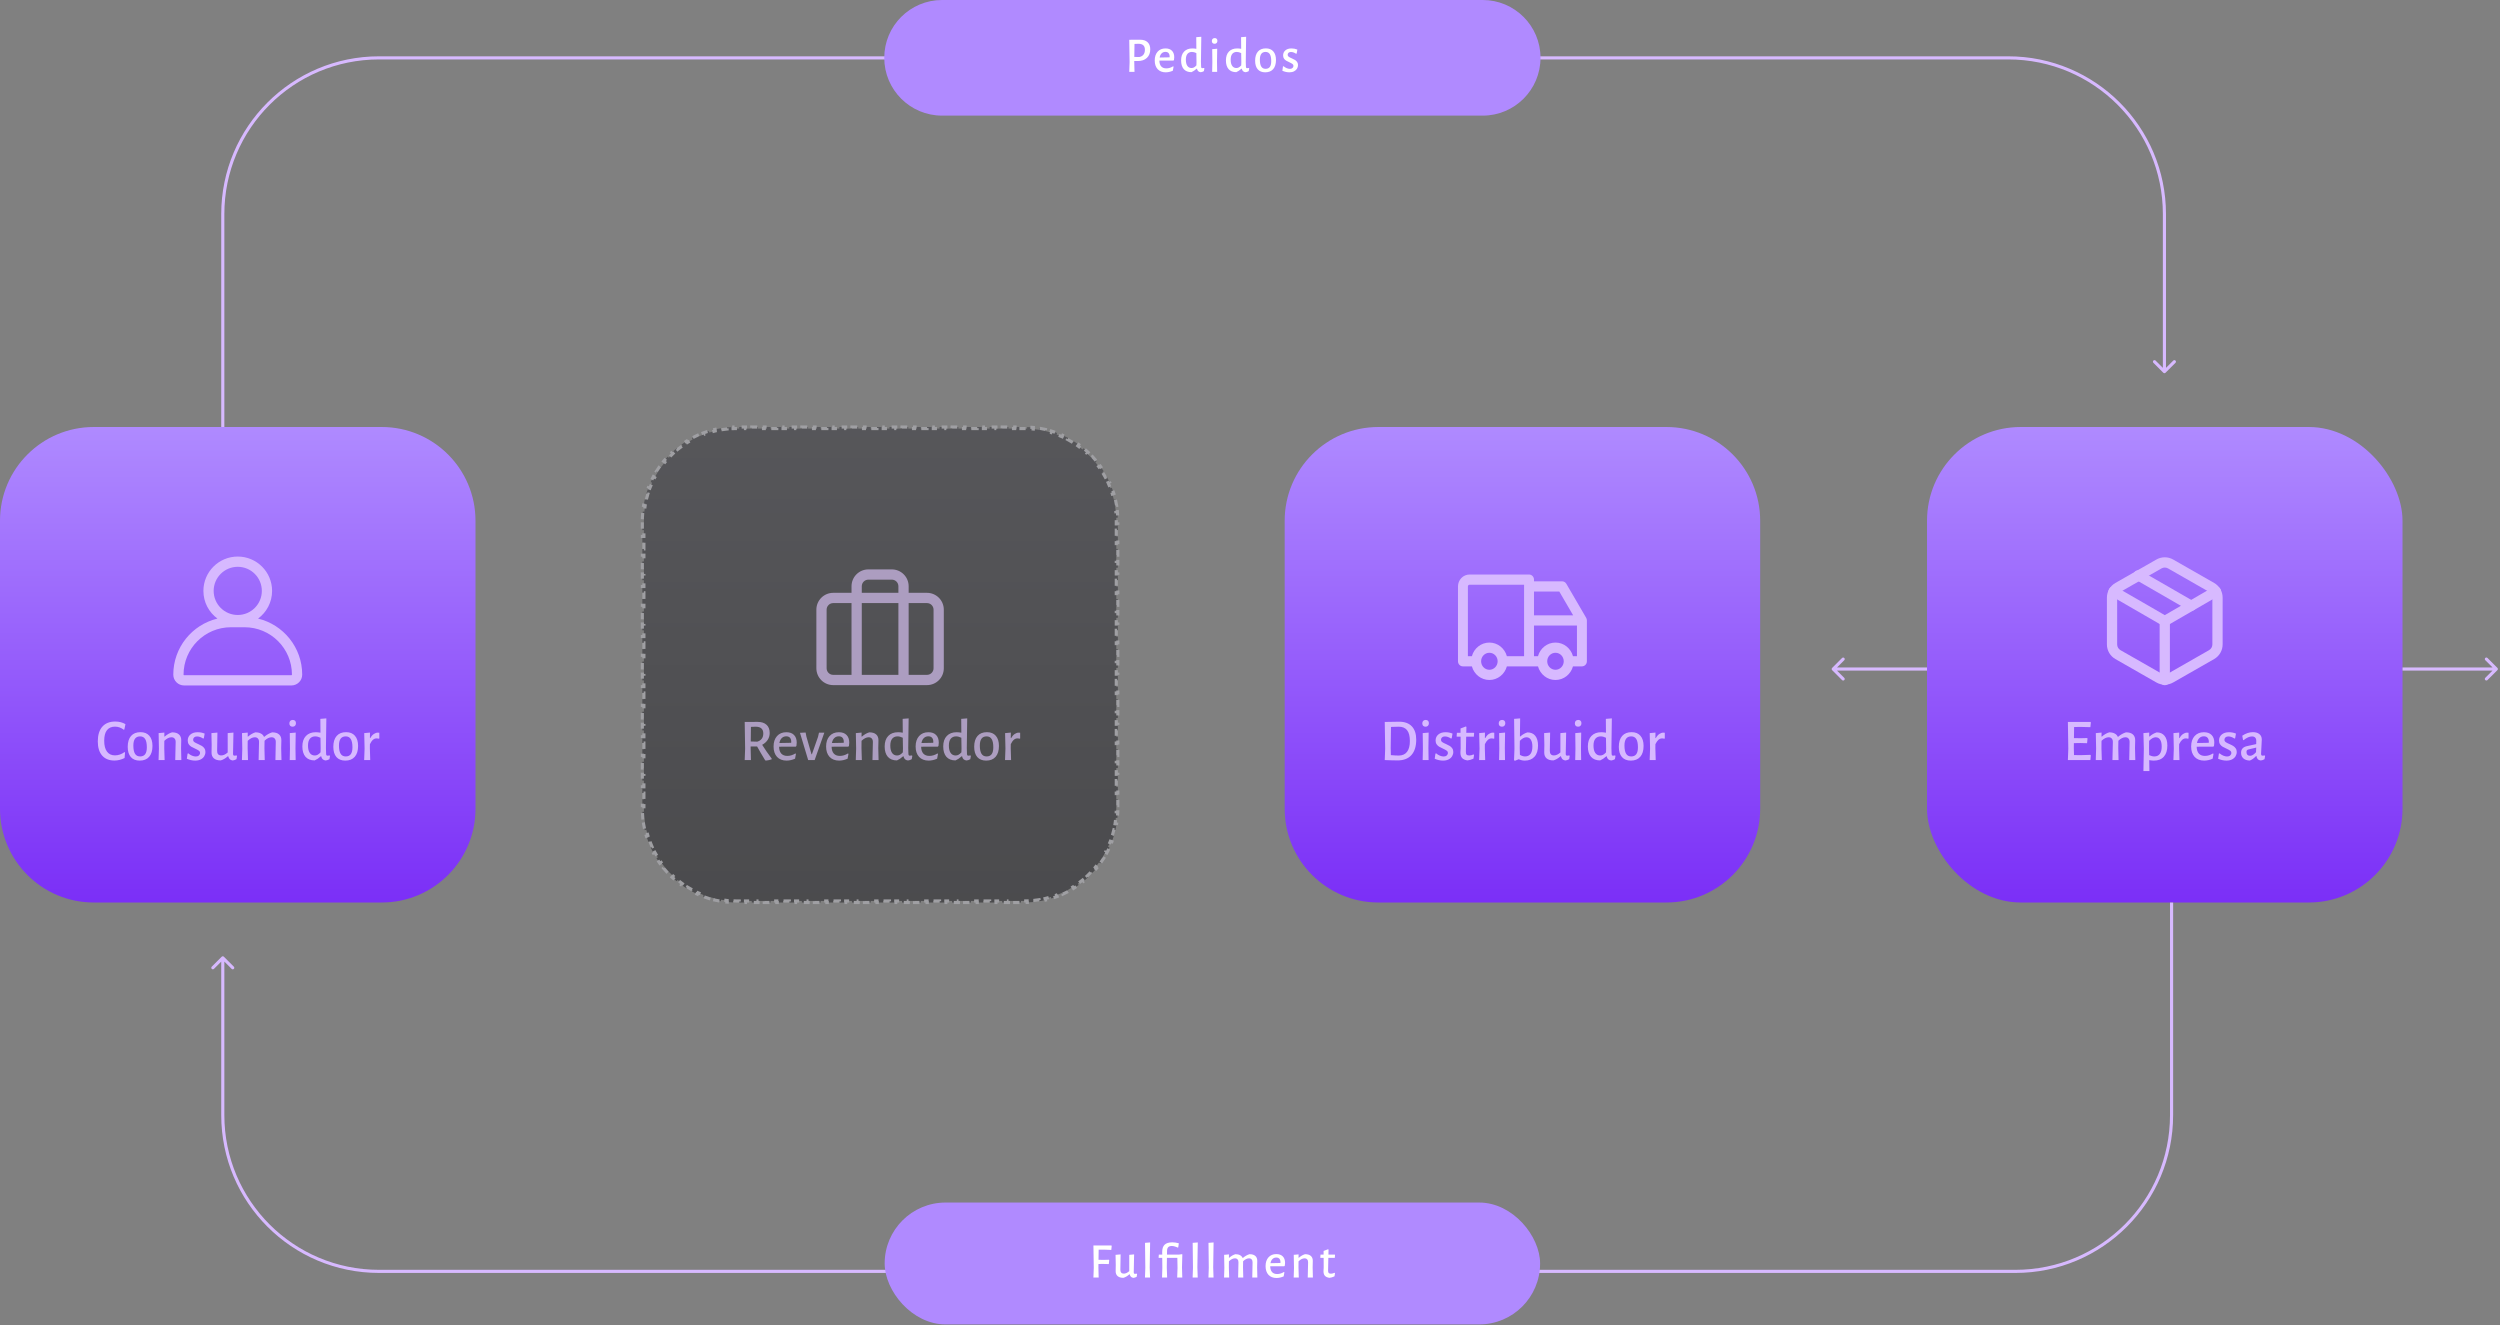 <svg width="800" height="424" viewBox="0 0 800 424" fill="none" xmlns="http://www.w3.org/2000/svg">
<rect x="0" y="0" width="800" height="424" fill="#808080" stroke="none"/>
<g opacity="0.5">
<path d="M326.705 136.642V137.142H327.707C328.031 137.142 328.354 137.147 328.675 137.157L328.69 136.659C329.348 136.681 330.001 136.722 330.648 136.785L330.601 137.281C331.245 137.344 331.884 137.428 332.516 137.531L332.595 137.04C333.244 137.147 333.887 137.272 334.522 137.419L334.409 137.906C335.039 138.053 335.661 138.219 336.274 138.405L336.418 137.928C337.047 138.118 337.666 138.329 338.277 138.559L338.102 139.025C338.706 139.252 339.301 139.5 339.885 139.765L340.091 139.31C340.688 139.581 341.275 139.872 341.851 140.18L341.615 140.619C342.184 140.924 342.741 141.246 343.286 141.586L343.549 141.163C344.105 141.51 344.65 141.874 345.181 142.255L344.891 142.66C345.414 143.036 345.925 143.429 346.422 143.837L346.739 143.45C347.244 143.866 347.736 144.299 348.213 144.746L347.873 145.111C348.343 145.551 348.798 146.006 349.239 146.476L349.602 146.135C350.049 146.612 350.482 147.104 350.898 147.61L350.512 147.927C350.92 148.424 351.313 148.935 351.689 149.458L352.093 149.167C352.474 149.698 352.838 150.243 353.185 150.799L352.763 151.063C353.103 151.608 353.425 152.165 353.73 152.734L354.168 152.497C354.477 153.073 354.767 153.66 355.038 154.257L354.584 154.464C354.85 155.049 355.097 155.643 355.324 156.247L355.789 156.072C356.019 156.682 356.23 157.301 356.42 157.93L355.945 158.075C356.13 158.689 356.296 159.31 356.443 159.94L356.929 159.826C357.076 160.461 357.201 161.104 357.308 161.753L356.818 161.833C356.921 162.465 357.005 163.104 357.068 163.748L357.563 163.7C357.626 164.347 357.668 165 357.689 165.658L357.192 165.674C357.202 165.995 357.207 166.318 357.207 166.642V167.644H357.707V169.647H357.207V171.651H357.707V173.654H357.207V175.657H357.707V177.66H357.207V179.664H357.707V181.667H357.207V183.671H357.707V185.674H357.207V187.678H357.707V189.682H357.207V191.685H357.707V193.689H357.207V195.692H357.707V197.696H357.207V199.698H357.707V201.702H357.207V203.705H357.707V205.709H357.207V207.712H357.707V209.716H357.207V211.719H357.707V213.723H357.207V215.726H357.707V217.73H357.207V219.733H357.707V221.737H357.207V223.74H357.707V225.743H357.207V227.746H357.707V229.75H357.207V231.753H357.707V233.757H357.207V235.761H357.707V237.764H357.207V239.768H357.707V241.771H357.207V243.775H357.707V245.778H357.207V247.781H357.707V249.784H357.207V251.788H357.707V253.791H357.207V255.795H357.707V257.798H357.207V258.8C357.207 259.124 357.202 259.447 357.192 259.768L357.689 259.782C357.668 260.441 357.626 261.094 357.563 261.74L357.068 261.694C357.005 262.338 356.921 262.977 356.818 263.609L357.308 263.688C357.201 264.337 357.076 264.98 356.929 265.615L356.443 265.502C356.296 266.132 356.13 266.753 355.945 267.366L356.42 267.511C356.23 268.14 356.019 268.759 355.789 269.369L355.324 269.195C355.097 269.799 354.849 270.393 354.584 270.978L355.038 271.184C354.767 271.781 354.477 272.368 354.168 272.944L353.73 272.708C353.425 273.277 353.103 273.834 352.763 274.379L353.185 274.642C352.838 275.198 352.474 275.742 352.093 276.274L351.689 275.984C351.313 276.507 350.92 277.018 350.512 277.515L350.898 277.831C350.482 278.337 350.049 278.828 349.602 279.306L349.239 278.966C348.798 279.436 348.343 279.891 347.873 280.331L348.213 280.695C347.736 281.142 347.244 281.575 346.739 281.99L346.422 281.605C345.925 282.013 345.414 282.406 344.891 282.781L345.181 283.186C344.65 283.567 344.105 283.931 343.549 284.278L343.286 283.856C342.741 284.195 342.184 284.518 341.615 284.823L341.851 285.261C341.275 285.569 340.688 285.86 340.091 286.131L339.885 285.677C339.3 285.942 338.706 286.19 338.102 286.417L338.277 286.882C337.666 287.112 337.047 287.323 336.418 287.513L336.274 287.037C335.661 287.223 335.039 287.389 334.409 287.535L334.522 288.022C333.887 288.169 333.244 288.294 332.595 288.401L332.516 287.91C331.884 288.014 331.245 288.098 330.601 288.16L330.648 288.656C330.001 288.718 329.348 288.76 328.69 288.781L328.675 288.284C328.354 288.295 328.031 288.3 327.707 288.3H326.705V288.8H324.702V288.3H322.698V288.8H320.696V288.3H318.692V288.8H316.689V288.3H314.685V288.8H312.682V288.3H310.678V288.8H308.675V288.3H306.671V288.8H304.668V288.3H302.664V288.8H300.661V288.3H298.657V288.8H296.654V288.3H294.651V288.8H292.647V288.3H290.644V288.8H288.64V288.3H286.637V288.8H284.633V288.3H282.63V288.8H280.626V288.3H278.623V288.8H276.619V288.3H274.616V288.8H272.613V288.3H270.61V288.8H268.606V288.3H266.603V288.8H264.599V288.3H262.596V288.8H260.592V288.3H258.589V288.8H256.585V288.3H254.581V288.8H252.578V288.3H250.574V288.8H248.572V288.3H246.568V288.8H244.565V288.3H242.561V288.8H240.558V288.3H238.554V288.8H236.551V288.3H235.549C235.225 288.3 234.903 288.295 234.581 288.284L234.566 288.781C233.907 288.76 233.255 288.718 232.608 288.656L232.656 288.16C232.011 288.098 231.372 288.014 230.74 287.91L230.66 288.401C230.011 288.294 229.368 288.169 228.734 288.022L228.847 287.535C228.218 287.389 227.596 287.223 226.983 287.037L226.837 287.513C226.209 287.322 225.589 287.112 224.979 286.882L225.155 286.417C224.55 286.19 223.956 285.942 223.371 285.677L223.164 286.131C222.567 285.86 221.98 285.569 221.405 285.261L221.641 284.823C221.073 284.518 220.515 284.195 219.97 283.856L219.706 284.278C219.15 283.931 218.606 283.567 218.074 283.186L218.365 282.781C217.842 282.406 217.331 282.013 216.834 281.605L216.517 281.99C216.011 281.575 215.52 281.142 215.042 280.695L215.383 280.331C214.913 279.891 214.458 279.436 214.018 278.966L213.654 279.306C213.206 278.828 212.773 278.337 212.358 277.831L212.744 277.515C212.336 277.018 211.943 276.507 211.568 275.984L211.162 276.274C210.781 275.742 210.417 275.198 210.071 274.642L210.493 274.379C210.154 273.834 209.831 273.277 209.527 272.708L209.087 272.944C208.779 272.368 208.488 271.781 208.217 271.184L208.672 270.978C208.407 270.393 208.159 269.799 207.932 269.195L207.466 269.369C207.236 268.759 207.026 268.139 206.835 267.511L207.312 267.366C207.126 266.753 206.96 266.132 206.814 265.502L206.326 265.615C206.179 264.98 206.054 264.337 205.948 263.688L206.439 263.609C206.335 262.977 206.251 262.338 206.189 261.694L205.693 261.74C205.63 261.094 205.588 260.441 205.567 259.782L206.065 259.768C206.054 259.447 206.049 259.124 206.049 258.8V257.798H205.549V255.795H206.049V253.791H205.549V251.788H206.049V249.784H205.549V247.781H206.049V245.778H205.549V243.775H206.049V241.771H205.549V239.768H206.049V237.764H205.549V235.761H206.049V233.757H205.549V231.754H206.049V229.75H205.549V227.746H206.049V225.743H205.549V223.74H206.049V221.737H205.549V219.733H206.049V217.73H205.549V215.726H206.049V213.723H205.549V211.719H206.049V209.716H205.549V207.712H206.049V205.709H205.549V203.705H206.049V201.702H205.549V199.698H206.049V197.696H205.549V195.692H206.049V193.689H205.549V191.685H206.049V189.682H205.549V187.678H206.049V185.674H205.549V183.671H206.049V181.667H205.549V179.664H206.049V177.66H205.549V175.657H206.049V173.654H205.549V171.651H206.049V169.647H205.549V167.644H206.049V166.642C206.049 166.318 206.054 165.995 206.065 165.674L205.567 165.658C205.588 165 205.63 164.347 205.693 163.7L206.189 163.748C206.251 163.104 206.335 162.465 206.439 161.833L205.948 161.753C206.054 161.104 206.179 160.461 206.326 159.826L206.814 159.94C206.96 159.31 207.126 158.689 207.312 158.075L206.835 157.93C207.026 157.301 207.236 156.682 207.466 156.072L207.932 156.247C208.159 155.643 208.407 155.049 208.672 154.464L208.217 154.257C208.488 153.66 208.779 153.073 209.087 152.497L209.527 152.734C209.831 152.165 210.154 151.608 210.493 151.063L210.071 150.799C210.417 150.243 210.781 149.698 211.162 149.167L211.568 149.458C211.943 148.935 212.336 148.424 212.744 147.927L212.358 147.61C212.773 147.104 213.206 146.612 213.654 146.135L214.018 146.476C214.458 146.006 214.913 145.551 215.383 145.111L215.042 144.746C215.52 144.299 216.011 143.866 216.517 143.45L216.834 143.837C217.331 143.429 217.842 143.036 218.365 142.66L218.074 142.255C218.606 141.874 219.15 141.51 219.706 141.163L219.97 141.586C220.515 141.246 221.073 140.924 221.641 140.619L221.405 140.18C221.98 139.872 222.567 139.581 223.164 139.31L223.371 139.765C223.956 139.5 224.55 139.252 225.155 139.025L224.979 138.559C225.589 138.329 226.209 138.118 226.837 137.928L226.983 138.405C227.596 138.219 228.218 138.053 228.847 137.906L228.734 137.419C229.368 137.272 230.011 137.147 230.66 137.04L230.74 137.531C231.372 137.428 232.011 137.344 232.656 137.281L232.608 136.785C233.255 136.722 233.907 136.681 234.566 136.659L234.581 137.157C234.903 137.147 235.225 137.142 235.549 137.142H236.551V136.642H238.554V137.142H240.558V136.642H242.561V137.142H244.565V136.642H246.568V137.142H248.572V136.642H250.574V137.142H252.578V136.642H254.581V137.142H256.585V136.642H258.589V137.142H260.592V136.642H262.596V137.142H264.599V136.642H266.603V137.142H268.606V136.642H270.61V137.142H272.613V136.642H274.616V137.142H276.619V136.642H278.623V137.142H280.626V136.642H282.63V137.142H284.633V136.642H286.637V137.142H288.64V136.642H290.644V137.142H292.647V136.642H294.651V137.142H296.654V136.642H298.657V137.142H300.66V136.642H302.664V137.142H304.668V136.642H306.671V137.142H308.675V136.642H310.678V137.142H312.682V136.642H314.685V137.142H316.689V136.642H318.692V137.142H320.696V136.642H322.698V137.142H324.702V136.642H326.705Z" fill="url(#paint0_linear_2499_499)"/>
<path d="M326.705 136.642V137.142H327.707C328.031 137.142 328.354 137.147 328.675 137.157L328.69 136.659C329.348 136.681 330.001 136.722 330.648 136.785L330.601 137.281C331.245 137.344 331.884 137.428 332.516 137.531L332.595 137.04C333.244 137.147 333.887 137.272 334.522 137.419L334.409 137.906C335.039 138.053 335.661 138.219 336.274 138.405L336.418 137.928C337.047 138.118 337.666 138.329 338.277 138.559L338.102 139.025C338.706 139.252 339.301 139.5 339.885 139.765L340.091 139.31C340.688 139.581 341.275 139.872 341.851 140.18L341.615 140.619C342.184 140.924 342.741 141.246 343.286 141.586L343.549 141.163C344.105 141.51 344.65 141.874 345.181 142.255L344.891 142.66C345.414 143.036 345.925 143.429 346.422 143.837L346.739 143.45C347.244 143.866 347.736 144.299 348.213 144.746L347.873 145.111C348.343 145.551 348.798 146.006 349.239 146.476L349.602 146.135C350.049 146.612 350.482 147.104 350.898 147.61L350.512 147.927C350.92 148.424 351.313 148.935 351.689 149.458L352.093 149.167C352.474 149.698 352.838 150.243 353.185 150.799L352.763 151.063C353.103 151.608 353.425 152.165 353.73 152.734L354.168 152.497C354.477 153.073 354.767 153.66 355.038 154.257L354.584 154.464C354.85 155.049 355.097 155.643 355.324 156.247L355.789 156.072C356.019 156.682 356.23 157.301 356.42 157.93L355.945 158.075C356.13 158.689 356.296 159.31 356.443 159.94L356.929 159.826C357.076 160.461 357.201 161.104 357.308 161.753L356.818 161.833C356.921 162.465 357.005 163.104 357.068 163.748L357.563 163.7C357.626 164.347 357.668 165 357.689 165.658L357.192 165.674C357.202 165.995 357.207 166.318 357.207 166.642V167.644H357.707V169.647H357.207V171.651H357.707V173.654H357.207V175.657H357.707V177.66H357.207V179.664H357.707V181.667H357.207V183.671H357.707V185.674H357.207V187.678H357.707V189.682H357.207V191.685H357.707V193.689H357.207V195.692H357.707V197.696H357.207V199.698H357.707V201.702H357.207V203.705H357.707V205.709H357.207V207.712H357.707V209.716H357.207V211.719H357.707V213.723H357.207V215.726H357.707V217.73H357.207V219.733H357.707V221.737H357.207V223.74H357.707V225.743H357.207V227.746H357.707V229.75H357.207V231.753H357.707V233.757H357.207V235.761H357.707V237.764H357.207V239.768H357.707V241.771H357.207V243.775H357.707V245.778H357.207V247.781H357.707V249.784H357.207V251.788H357.707V253.791H357.207V255.795H357.707V257.798H357.207V258.8C357.207 259.124 357.202 259.447 357.192 259.768L357.689 259.782C357.668 260.441 357.626 261.094 357.563 261.74L357.068 261.694C357.005 262.338 356.921 262.977 356.818 263.609L357.308 263.688C357.201 264.337 357.076 264.98 356.929 265.615L356.443 265.502C356.296 266.132 356.13 266.753 355.945 267.366L356.42 267.511C356.23 268.14 356.019 268.759 355.789 269.369L355.324 269.195C355.097 269.799 354.849 270.393 354.584 270.978L355.038 271.184C354.767 271.781 354.477 272.368 354.168 272.944L353.73 272.708C353.425 273.277 353.103 273.834 352.763 274.379L353.185 274.642C352.838 275.198 352.474 275.742 352.093 276.274L351.689 275.984C351.313 276.507 350.92 277.018 350.512 277.515L350.898 277.831C350.482 278.337 350.049 278.828 349.602 279.306L349.239 278.966C348.798 279.436 348.343 279.891 347.873 280.331L348.213 280.695C347.736 281.142 347.244 281.575 346.739 281.99L346.422 281.605C345.925 282.013 345.414 282.406 344.891 282.781L345.181 283.186C344.65 283.567 344.105 283.931 343.549 284.278L343.286 283.856C342.741 284.195 342.184 284.518 341.615 284.823L341.851 285.261C341.275 285.569 340.688 285.86 340.091 286.131L339.885 285.677C339.3 285.942 338.706 286.19 338.102 286.417L338.277 286.882C337.666 287.112 337.047 287.323 336.418 287.513L336.274 287.037C335.661 287.223 335.039 287.389 334.409 287.535L334.522 288.022C333.887 288.169 333.244 288.294 332.595 288.401L332.516 287.91C331.884 288.014 331.245 288.098 330.601 288.16L330.648 288.656C330.001 288.718 329.348 288.76 328.69 288.781L328.675 288.284C328.354 288.295 328.031 288.3 327.707 288.3H326.705V288.8H324.702V288.3H322.698V288.8H320.696V288.3H318.692V288.8H316.689V288.3H314.685V288.8H312.682V288.3H310.678V288.8H308.675V288.3H306.671V288.8H304.668V288.3H302.664V288.8H300.661V288.3H298.657V288.8H296.654V288.3H294.651V288.8H292.647V288.3H290.644V288.8H288.64V288.3H286.637V288.8H284.633V288.3H282.63V288.8H280.626V288.3H278.623V288.8H276.619V288.3H274.616V288.8H272.613V288.3H270.61V288.8H268.606V288.3H266.603V288.8H264.599V288.3H262.596V288.8H260.592V288.3H258.589V288.8H256.585V288.3H254.581V288.8H252.578V288.3H250.574V288.8H248.572V288.3H246.568V288.8H244.565V288.3H242.561V288.8H240.558V288.3H238.554V288.8H236.551V288.3H235.549C235.225 288.3 234.903 288.295 234.581 288.284L234.566 288.781C233.907 288.76 233.255 288.718 232.608 288.656L232.656 288.16C232.011 288.098 231.372 288.014 230.74 287.91L230.66 288.401C230.011 288.294 229.368 288.169 228.734 288.022L228.847 287.535C228.218 287.389 227.596 287.223 226.983 287.037L226.837 287.513C226.209 287.322 225.589 287.112 224.979 286.882L225.155 286.417C224.55 286.19 223.956 285.942 223.371 285.677L223.164 286.131C222.567 285.86 221.98 285.569 221.405 285.261L221.641 284.823C221.073 284.518 220.515 284.195 219.97 283.856L219.706 284.278C219.15 283.931 218.606 283.567 218.074 283.186L218.365 282.781C217.842 282.406 217.331 282.013 216.834 281.605L216.517 281.99C216.011 281.575 215.52 281.142 215.042 280.695L215.383 280.331C214.913 279.891 214.458 279.436 214.018 278.966L213.654 279.306C213.206 278.828 212.773 278.337 212.358 277.831L212.744 277.515C212.336 277.018 211.943 276.507 211.568 275.984L211.162 276.274C210.781 275.742 210.417 275.198 210.071 274.642L210.493 274.379C210.154 273.834 209.831 273.277 209.527 272.708L209.087 272.944C208.779 272.368 208.488 271.781 208.217 271.184L208.672 270.978C208.407 270.393 208.159 269.799 207.932 269.195L207.466 269.369C207.236 268.759 207.026 268.139 206.835 267.511L207.312 267.366C207.126 266.753 206.96 266.132 206.814 265.502L206.326 265.615C206.179 264.98 206.054 264.337 205.948 263.688L206.439 263.609C206.335 262.977 206.251 262.338 206.189 261.694L205.693 261.74C205.63 261.094 205.588 260.441 205.567 259.782L206.065 259.768C206.054 259.447 206.049 259.124 206.049 258.8V257.798H205.549V255.795H206.049V253.791H205.549V251.788H206.049V249.784H205.549V247.781H206.049V245.778H205.549V243.775H206.049V241.771H205.549V239.768H206.049V237.764H205.549V235.761H206.049V233.757H205.549V231.754H206.049V229.75H205.549V227.746H206.049V225.743H205.549V223.74H206.049V221.737H205.549V219.733H206.049V217.73H205.549V215.726H206.049V213.723H205.549V211.719H206.049V209.716H205.549V207.712H206.049V205.709H205.549V203.705H206.049V201.702H205.549V199.698H206.049V197.696H205.549V195.692H206.049V193.689H205.549V191.685H206.049V189.682H205.549V187.678H206.049V185.674H205.549V183.671H206.049V181.667H205.549V179.664H206.049V177.66H205.549V175.657H206.049V173.654H205.549V171.651H206.049V169.647H205.549V167.644H206.049V166.642C206.049 166.318 206.054 165.995 206.065 165.674L205.567 165.658C205.588 165 205.63 164.347 205.693 163.7L206.189 163.748C206.251 163.104 206.335 162.465 206.439 161.833L205.948 161.753C206.054 161.104 206.179 160.461 206.326 159.826L206.814 159.94C206.96 159.31 207.126 158.689 207.312 158.075L206.835 157.93C207.026 157.301 207.236 156.682 207.466 156.072L207.932 156.247C208.159 155.643 208.407 155.049 208.672 154.464L208.217 154.257C208.488 153.66 208.779 153.073 209.087 152.497L209.527 152.734C209.831 152.165 210.154 151.608 210.493 151.063L210.071 150.799C210.417 150.243 210.781 149.698 211.162 149.167L211.568 149.458C211.943 148.935 212.336 148.424 212.744 147.927L212.358 147.61C212.773 147.104 213.206 146.612 213.654 146.135L214.018 146.476C214.458 146.006 214.913 145.551 215.383 145.111L215.042 144.746C215.52 144.299 216.011 143.866 216.517 143.45L216.834 143.837C217.331 143.429 217.842 143.036 218.365 142.66L218.074 142.255C218.606 141.874 219.15 141.51 219.706 141.163L219.97 141.586C220.515 141.246 221.073 140.924 221.641 140.619L221.405 140.18C221.98 139.872 222.567 139.581 223.164 139.31L223.371 139.765C223.956 139.5 224.55 139.252 225.155 139.025L224.979 138.559C225.589 138.329 226.209 138.118 226.837 137.928L226.983 138.405C227.596 138.219 228.218 138.053 228.847 137.906L228.734 137.419C229.368 137.272 230.011 137.147 230.66 137.04L230.74 137.531C231.372 137.428 232.011 137.344 232.656 137.281L232.608 136.785C233.255 136.722 233.907 136.681 234.566 136.659L234.581 137.157C234.903 137.147 235.225 137.142 235.549 137.142H236.551V136.642H238.554V137.142H240.558V136.642H242.561V137.142H244.565V136.642H246.568V137.142H248.572V136.642H250.574V137.142H252.578V136.642H254.581V137.142H256.585V136.642H258.589V137.142H260.592V136.642H262.596V137.142H264.599V136.642H266.603V137.142H268.606V136.642H270.61V137.142H272.613V136.642H274.616V137.142H276.619V136.642H278.623V137.142H280.626V136.642H282.63V137.142H284.633V136.642H286.637V137.142H288.64V136.642H290.644V137.142H292.647V136.642H294.651V137.142H296.654V136.642H298.657V137.142H300.66V136.642H302.664V137.142H304.668V136.642H306.671V137.142H308.675V136.642H310.678V137.142H312.682V136.642H314.685V137.142H316.689V136.642H318.692V137.142H320.696V136.642H322.698V137.142H324.702V136.642H326.705Z" stroke="#BEBEC6" stroke-dasharray="2 2"/>
<path fill-rule="evenodd" clip-rule="evenodd" d="M277.878 182.205C276.448 182.205 275.077 182.773 274.066 183.784C273.055 184.795 272.488 186.166 272.488 187.596V189.705H266.628C263.651 189.705 261.238 192.119 261.238 195.096V213.846C261.238 216.823 263.651 219.237 266.628 219.237H296.628C299.605 219.237 302.019 216.823 302.019 213.846V195.096C302.019 192.119 299.605 189.705 296.628 189.705H290.769V187.596C290.769 186.166 290.201 184.795 289.19 183.784C288.179 182.773 286.808 182.205 285.378 182.205H277.878ZM287.488 189.705V187.596C287.488 187.037 287.265 186.5 286.87 186.104C286.474 185.709 285.938 185.487 285.378 185.487H277.878C277.319 185.487 276.782 185.709 276.387 186.104C275.991 186.5 275.769 187.037 275.769 187.596V189.705H287.488ZM275.769 192.987H287.488V215.955H275.769V192.987ZM272.488 192.987H266.628C265.463 192.987 264.519 193.931 264.519 195.096V213.846C264.519 215.011 265.463 215.955 266.628 215.955H272.488V192.987ZM290.769 215.955V192.987H296.628C297.793 192.987 298.738 193.931 298.738 195.096V213.846C298.738 215.011 297.793 215.955 296.628 215.955H290.769Z" fill="#D7B9FF"/>
<path d="M243.89 238.338C244.751 239.719 245.771 241.194 246.949 242.765L246.93 242.993C246.322 243.196 245.695 243.329 245.049 243.392L244.821 243.24C243.77 241.517 242.921 240.061 242.275 238.87H240.204V239.383L240.299 243.221H238.304L238.437 239.554L238.304 231.023L242.446 231.004C243.675 231.004 244.625 231.314 245.296 231.935C245.967 232.543 246.303 233.417 246.303 234.557C246.303 235.368 246.088 236.102 245.657 236.761C245.239 237.407 244.65 237.933 243.89 238.338ZM240.242 237.274L242.332 237.331C243.611 236.938 244.251 236.064 244.251 234.709C244.251 234 244.055 233.468 243.662 233.113C243.282 232.758 242.699 232.568 241.914 232.543L240.299 232.6L240.242 237.274ZM254.647 238.927L249.308 238.946C249.321 239.909 249.555 240.643 250.011 241.15C250.467 241.644 251.113 241.891 251.949 241.891C252.823 241.891 253.678 241.631 254.514 241.112L254.704 241.226L254.419 242.784C253.494 243.189 252.595 243.392 251.721 243.392C250.416 243.392 249.39 242.993 248.643 242.195C247.908 241.384 247.541 240.282 247.541 238.889C247.541 237.483 247.908 236.368 248.643 235.545C249.378 234.722 250.372 234.31 251.626 234.31C252.69 234.31 253.507 234.601 254.077 235.184C254.66 235.767 254.951 236.59 254.951 237.654C254.951 237.945 254.919 238.294 254.856 238.699L254.647 238.927ZM253.203 237.426C253.203 236.831 253.064 236.381 252.785 236.077C252.519 235.773 252.126 235.621 251.607 235.621C251.024 235.621 250.543 235.811 250.163 236.191C249.783 236.558 249.53 237.084 249.403 237.768L253.165 237.692L253.203 237.426ZM258.045 235.697L259.679 241.359H259.812L261.769 235.792L262.073 234.462H263.783L260.686 243.221H258.615L255.993 234.5L257.798 234.405L258.045 235.697ZM271.458 238.927L266.119 238.946C266.131 239.909 266.366 240.643 266.822 241.15C267.278 241.644 267.924 241.891 268.76 241.891C269.634 241.891 270.489 241.631 271.325 241.112L271.515 241.226L271.23 242.784C270.305 243.189 269.406 243.392 268.532 243.392C267.227 243.392 266.201 242.993 265.454 242.195C264.719 241.384 264.352 240.282 264.352 238.889C264.352 237.483 264.719 236.368 265.454 235.545C266.188 234.722 267.183 234.31 268.437 234.31C269.501 234.31 270.318 234.601 270.888 235.184C271.47 235.767 271.762 236.59 271.762 237.654C271.762 237.945 271.73 238.294 271.667 238.699L271.458 238.927ZM270.014 237.426C270.014 236.831 269.874 236.381 269.596 236.077C269.33 235.773 268.937 235.621 268.418 235.621C267.835 235.621 267.354 235.811 266.974 236.191C266.594 236.558 266.34 237.084 266.214 237.768L269.976 237.692L270.014 237.426ZM279.321 237.464C279.333 236.983 279.219 236.609 278.979 236.343C278.751 236.064 278.415 235.925 277.972 235.925C277.237 235.925 276.477 236.305 275.692 237.065L275.673 239.383L275.787 243.221H273.849L273.963 239.554L273.868 234.595L275.711 234.424L275.692 235.697H275.825C276.572 235.038 277.351 234.589 278.162 234.348C279.137 234.348 279.872 234.57 280.366 235.013C280.872 235.456 281.119 236.09 281.107 236.913L281.05 239.383L281.145 243.221H279.188L279.321 237.464ZM290.635 239.364L290.692 241.188C290.705 241.429 290.743 241.593 290.806 241.682C290.869 241.771 290.996 241.815 291.186 241.815C291.325 241.815 291.522 241.79 291.775 241.739L291.946 241.872L291.756 242.936C291.389 243.164 290.99 243.303 290.559 243.354C290.166 243.316 289.843 243.183 289.59 242.955C289.349 242.714 289.197 242.404 289.134 242.024H288.982C288.615 242.341 288.285 242.6 287.994 242.803C287.703 242.993 287.38 243.17 287.025 243.335C285.758 243.335 284.783 242.949 284.099 242.176C283.428 241.391 283.092 240.289 283.092 238.87C283.092 237.413 283.472 236.292 284.232 235.507C284.992 234.709 286.05 234.31 287.405 234.31C287.848 234.31 288.342 234.361 288.887 234.462L288.849 230.035L290.768 229.883L290.635 239.364ZM287.215 235.64C286.493 235.64 285.923 235.887 285.505 236.381C285.1 236.875 284.897 237.61 284.897 238.585C284.897 239.611 285.087 240.396 285.467 240.941C285.847 241.486 286.379 241.758 287.063 241.758C287.38 241.758 287.684 241.682 287.975 241.53C288.266 241.378 288.577 241.118 288.906 240.751L288.944 239.535L288.887 236.077C288.279 235.786 287.722 235.64 287.215 235.64ZM300.106 238.927L294.767 238.946C294.78 239.909 295.014 240.643 295.47 241.15C295.926 241.644 296.572 241.891 297.408 241.891C298.282 241.891 299.137 241.631 299.973 241.112L300.163 241.226L299.878 242.784C298.953 243.189 298.054 243.392 297.18 243.392C295.875 243.392 294.849 242.993 294.102 242.195C293.367 241.384 293 240.282 293 238.889C293 237.483 293.367 236.368 294.102 235.545C294.837 234.722 295.831 234.31 297.085 234.31C298.149 234.31 298.966 234.601 299.536 235.184C300.119 235.767 300.41 236.59 300.41 237.654C300.41 237.945 300.378 238.294 300.315 238.699L300.106 238.927ZM298.662 237.426C298.662 236.831 298.523 236.381 298.244 236.077C297.978 235.773 297.585 235.621 297.066 235.621C296.483 235.621 296.002 235.811 295.622 236.191C295.242 236.558 294.989 237.084 294.862 237.768L298.624 237.692L298.662 237.426ZM309.375 239.364L309.432 241.188C309.445 241.429 309.483 241.593 309.546 241.682C309.609 241.771 309.736 241.815 309.926 241.815C310.065 241.815 310.262 241.79 310.515 241.739L310.686 241.872L310.496 242.936C310.129 243.164 309.73 243.303 309.299 243.354C308.906 243.316 308.583 243.183 308.33 242.955C308.089 242.714 307.937 242.404 307.874 242.024H307.722C307.355 242.341 307.025 242.6 306.734 242.803C306.443 242.993 306.12 243.17 305.765 243.335C304.498 243.335 303.523 242.949 302.839 242.176C302.168 241.391 301.832 240.289 301.832 238.87C301.832 237.413 302.212 236.292 302.972 235.507C303.732 234.709 304.79 234.31 306.145 234.31C306.588 234.31 307.082 234.361 307.627 234.462L307.589 230.035L309.508 229.883L309.375 239.364ZM305.955 235.64C305.233 235.64 304.663 235.887 304.245 236.381C303.84 236.875 303.637 237.61 303.637 238.585C303.637 239.611 303.827 240.396 304.207 240.941C304.587 241.486 305.119 241.758 305.803 241.758C306.12 241.758 306.424 241.682 306.715 241.53C307.006 241.378 307.317 241.118 307.646 240.751L307.684 239.535L307.627 236.077C307.019 235.786 306.462 235.64 305.955 235.64ZM315.825 234.291C317.054 234.291 317.998 234.677 318.656 235.45C319.328 236.21 319.663 237.293 319.663 238.699C319.663 240.206 319.309 241.365 318.599 242.176C317.89 242.987 316.883 243.392 315.578 243.392C314.35 243.392 313.4 243.012 312.728 242.252C312.07 241.479 311.74 240.39 311.74 238.984C311.74 237.477 312.095 236.318 312.804 235.507C313.514 234.696 314.521 234.291 315.825 234.291ZM315.711 235.64C314.267 235.64 313.545 236.615 313.545 238.566C313.545 239.757 313.723 240.637 314.077 241.207C314.432 241.777 314.977 242.062 315.711 242.062C316.433 242.062 316.972 241.821 317.326 241.34C317.681 240.859 317.858 240.124 317.858 239.136C317.858 237.945 317.681 237.065 317.326 236.495C316.972 235.925 316.433 235.64 315.711 235.64ZM325.978 234.443C326.118 234.443 326.276 234.456 326.453 234.481V236.324L326.244 236.381C326.042 236.318 325.807 236.286 325.541 236.286C325.149 236.286 324.781 236.432 324.439 236.723C324.097 237.014 323.768 237.483 323.451 238.129L323.432 239.383L323.546 243.221H321.608L321.741 239.554L321.627 234.595L323.47 234.424L323.451 236.172H323.584C323.926 235.564 324.306 235.127 324.724 234.861C325.142 234.582 325.56 234.443 325.978 234.443Z" fill="#D7B9FF"/>
</g>
<path d="M411.098 166.642C411.098 150.073 424.53 136.642 441.098 136.642H533.256C549.825 136.642 563.256 150.073 563.256 166.642V258.8C563.256 275.369 549.825 288.8 533.256 288.8H441.098C424.53 288.8 411.098 275.369 411.098 258.8V166.642Z" fill="url(#paint1_linear_2499_499)"/>
<path fill-rule="evenodd" clip-rule="evenodd" d="M470.254 187.112C470.114 187.112 469.979 187.169 469.88 187.272C469.781 187.374 469.725 187.512 469.725 187.656V209.975H471.002C471.693 207.462 473.938 205.62 476.6 205.62C479.263 205.62 481.508 207.462 482.199 209.975H487.706V187.112H470.254ZM490.879 186.023V185.479C490.879 184.577 490.169 183.846 489.293 183.846H470.254C469.272 183.846 468.331 184.247 467.637 184.962C466.942 185.677 466.552 186.646 466.552 187.656V211.608C466.552 212.51 467.263 213.241 468.139 213.241H471.002C471.693 215.754 473.938 217.596 476.6 217.596C479.263 217.596 481.508 215.754 482.199 213.241H492.156C492.846 215.754 495.091 217.596 497.754 217.596C500.417 217.596 502.662 215.754 503.353 213.241H506.216C507.092 213.241 507.802 212.51 507.802 211.608V198.544C507.802 198.248 507.724 197.957 507.576 197.703L501.23 186.816C500.943 186.324 500.427 186.023 499.87 186.023H490.879ZM490.879 189.289V196.91H503.414L498.971 189.289H490.879ZM504.629 200.177H490.879V209.975H492.156C492.846 207.462 495.091 205.62 497.754 205.62C500.417 205.62 502.662 207.462 503.353 209.975H504.629V200.177ZM476.6 208.886C475.14 208.886 473.956 210.105 473.956 211.608C473.956 213.111 475.14 214.33 476.6 214.33C478.061 214.33 479.245 213.111 479.245 211.608C479.245 210.105 478.061 208.886 476.6 208.886ZM497.754 208.886C496.294 208.886 495.11 210.105 495.11 211.608C495.11 213.111 496.294 214.33 497.754 214.33C499.215 214.33 500.398 213.111 500.398 211.608C500.398 210.105 499.215 208.886 497.754 208.886Z" fill="#D7B9FF"/>
<path d="M447.756 230.947C449.504 230.947 450.847 231.441 451.784 232.429C452.722 233.417 453.19 234.836 453.19 236.685C453.19 238.826 452.677 240.472 451.651 241.625C450.625 242.765 449.15 243.335 447.224 243.335C446.68 243.335 446.027 243.322 445.267 243.297C444.507 243.284 443.798 243.259 443.139 243.221H443.12L443.253 239.554L443.12 231.023H443.139L447.756 230.947ZM447.566 241.777C448.732 241.777 449.618 241.391 450.226 240.618C450.847 239.845 451.157 238.68 451.157 237.122C451.157 235.551 450.86 234.399 450.264 233.664C449.682 232.917 448.795 232.543 447.604 232.543C446.908 232.543 446.078 232.568 445.115 232.619L445.02 239.383L445.077 241.644C445.533 241.682 445.989 241.714 446.445 241.739C446.901 241.764 447.275 241.777 447.566 241.777ZM455.326 239.554L455.269 234.595L457.169 234.424L457.093 239.383L457.15 243.221H455.25L455.326 239.554ZM456.238 230.377C456.554 230.377 456.801 230.472 456.979 230.662C457.156 230.839 457.245 231.093 457.245 231.422C457.245 231.764 457.15 232.036 456.96 232.239C456.77 232.442 456.51 232.543 456.181 232.543C455.851 232.543 455.592 232.448 455.402 232.258C455.224 232.068 455.136 231.808 455.136 231.479C455.136 231.15 455.231 230.884 455.421 230.681C455.623 230.478 455.896 230.377 456.238 230.377ZM462.584 234.31C463.344 234.31 464.085 234.456 464.807 234.747L464.541 236.267L464.294 236.324C463.635 235.881 462.989 235.659 462.356 235.659C461.976 235.659 461.672 235.76 461.444 235.963C461.228 236.166 461.121 236.413 461.121 236.704C461.121 237.021 461.247 237.274 461.501 237.464C461.767 237.654 462.172 237.863 462.717 238.091C463.211 238.306 463.61 238.509 463.914 238.699C464.23 238.889 464.496 239.142 464.712 239.459C464.94 239.776 465.054 240.168 465.054 240.637C465.054 241.118 464.927 241.574 464.674 242.005C464.42 242.423 464.047 242.759 463.553 243.012C463.059 243.265 462.463 243.392 461.767 243.392C460.893 243.392 460.006 243.196 459.107 242.803L459.335 241.188L459.544 241.055C459.911 241.372 460.316 241.625 460.76 241.815C461.203 241.992 461.608 242.081 461.976 242.081C462.381 242.081 462.704 241.973 462.945 241.758C463.198 241.53 463.325 241.264 463.325 240.96C463.325 240.643 463.198 240.396 462.945 240.219C462.691 240.029 462.292 239.807 461.748 239.554C461.254 239.339 460.848 239.136 460.532 238.946C460.215 238.756 459.943 238.496 459.715 238.167C459.499 237.838 459.392 237.432 459.392 236.951C459.392 236.178 459.677 235.545 460.247 235.051C460.817 234.557 461.596 234.31 462.584 234.31ZM470.183 241.758C470.601 241.758 471.045 241.644 471.513 241.416L471.703 241.549L471.513 242.765C470.817 243.094 470.171 243.284 469.575 243.335C468.79 243.208 468.22 242.949 467.865 242.556C467.511 242.151 467.333 241.568 467.333 240.808L467.409 239.44L467.39 235.735H466.193L466.117 235.621L466.212 234.5H467.371V233.113L469.081 232.467L469.252 232.619L469.214 234.5H471.646L471.722 234.633L471.627 235.735H469.176L469.081 240.504C469.069 240.973 469.145 241.302 469.309 241.492C469.487 241.669 469.778 241.758 470.183 241.758ZM477.691 234.443C477.83 234.443 477.989 234.456 478.166 234.481V236.324L477.957 236.381C477.754 236.318 477.52 236.286 477.254 236.286C476.861 236.286 476.494 236.432 476.152 236.723C475.81 237.014 475.481 237.483 475.164 238.129L475.145 239.383L475.259 243.221H473.321L473.454 239.554L473.34 234.595L475.183 234.424L475.164 236.172H475.297C475.639 235.564 476.019 235.127 476.437 234.861C476.855 234.582 477.273 234.443 477.691 234.443ZM479.781 239.554L479.724 234.595L481.624 234.424L481.548 239.383L481.605 243.221H479.705L479.781 239.554ZM480.693 230.377C481.009 230.377 481.256 230.472 481.434 230.662C481.611 230.839 481.7 231.093 481.7 231.422C481.7 231.764 481.605 232.036 481.415 232.239C481.225 232.442 480.965 232.543 480.636 232.543C480.306 232.543 480.047 232.448 479.857 232.258C479.679 232.068 479.591 231.808 479.591 231.479C479.591 231.15 479.686 230.884 479.876 230.681C480.078 230.478 480.351 230.377 480.693 230.377ZM488.768 234.367C489.87 234.367 490.712 234.734 491.295 235.469C491.877 236.204 492.169 237.236 492.169 238.566C492.169 240.111 491.795 241.302 491.048 242.138C490.3 242.974 489.262 243.392 487.932 243.392C487.286 243.392 486.64 243.246 485.994 242.955L484.778 243.449L484.493 243.259L484.626 239.573L484.512 230.035L486.45 229.883L486.374 235.678H486.488C486.88 235.336 487.248 235.07 487.59 234.88C487.932 234.677 488.324 234.506 488.768 234.367ZM488.008 242.062C488.742 242.062 489.319 241.802 489.737 241.283C490.155 240.751 490.364 239.953 490.364 238.889C490.364 237.939 490.199 237.211 489.87 236.704C489.54 236.185 489.065 235.925 488.445 235.925C487.773 235.925 487.077 236.305 486.355 237.065L486.317 239.345L486.374 241.549C486.944 241.891 487.488 242.062 488.008 242.062ZM502.307 241.872L502.136 242.936C501.718 243.177 501.306 243.316 500.901 243.354C500.521 243.291 500.217 243.158 499.989 242.955C499.773 242.74 499.609 242.423 499.495 242.005H499.362C498.614 242.676 497.854 243.12 497.082 243.335C496.132 243.335 495.403 243.113 494.897 242.67C494.39 242.227 494.143 241.593 494.156 240.77L494.194 238.395L494.118 234.595L496.037 234.424L495.942 240.238C495.929 240.707 496.03 241.074 496.246 241.34C496.474 241.606 496.809 241.739 497.253 241.739C497.924 241.739 498.614 241.422 499.324 240.789V234.595L501.167 234.424L501.034 241.188C501.034 241.416 501.072 241.581 501.148 241.682C501.224 241.771 501.357 241.815 501.547 241.815C501.699 241.815 501.895 241.79 502.136 241.739L502.307 241.872ZM504.143 239.554L504.086 234.595L505.986 234.424L505.91 239.383L505.967 243.221H504.067L504.143 239.554ZM505.055 230.377C505.372 230.377 505.619 230.472 505.796 230.662C505.973 230.839 506.062 231.093 506.062 231.422C506.062 231.764 505.967 232.036 505.777 232.239C505.587 232.442 505.327 232.543 504.998 232.543C504.669 232.543 504.409 232.448 504.219 232.258C504.042 232.068 503.953 231.808 503.953 231.479C503.953 231.15 504.048 230.884 504.238 230.681C504.441 230.478 504.713 230.377 505.055 230.377ZM515.657 239.364L515.714 241.188C515.727 241.429 515.765 241.593 515.828 241.682C515.891 241.771 516.018 241.815 516.208 241.815C516.347 241.815 516.544 241.79 516.797 241.739L516.968 241.872L516.778 242.936C516.411 243.164 516.012 243.303 515.581 243.354C515.188 243.316 514.865 243.183 514.612 242.955C514.371 242.714 514.219 242.404 514.156 242.024H514.004C513.637 242.341 513.307 242.6 513.016 242.803C512.725 242.993 512.402 243.17 512.047 243.335C510.78 243.335 509.805 242.949 509.121 242.176C508.45 241.391 508.114 240.289 508.114 238.87C508.114 237.413 508.494 236.292 509.254 235.507C510.014 234.709 511.072 234.31 512.427 234.31C512.87 234.31 513.364 234.361 513.909 234.462L513.871 230.035L515.79 229.883L515.657 239.364ZM512.237 235.64C511.515 235.64 510.945 235.887 510.527 236.381C510.122 236.875 509.919 237.61 509.919 238.585C509.919 239.611 510.109 240.396 510.489 240.941C510.869 241.486 511.401 241.758 512.085 241.758C512.402 241.758 512.706 241.682 512.997 241.53C513.288 241.378 513.599 241.118 513.928 240.751L513.966 239.535L513.909 236.077C513.301 235.786 512.744 235.64 512.237 235.64ZM522.107 234.291C523.336 234.291 524.28 234.677 524.938 235.45C525.61 236.21 525.945 237.293 525.945 238.699C525.945 240.206 525.591 241.365 524.881 242.176C524.172 242.987 523.165 243.392 521.86 243.392C520.632 243.392 519.682 243.012 519.01 242.252C518.352 241.479 518.022 240.39 518.022 238.984C518.022 237.477 518.377 236.318 519.086 235.507C519.796 234.696 520.803 234.291 522.107 234.291ZM521.993 235.64C520.549 235.64 519.827 236.615 519.827 238.566C519.827 239.757 520.005 240.637 520.359 241.207C520.714 241.777 521.259 242.062 521.993 242.062C522.715 242.062 523.254 241.821 523.608 241.34C523.963 240.859 524.14 240.124 524.14 239.136C524.14 237.945 523.963 237.065 523.608 236.495C523.254 235.925 522.715 235.64 521.993 235.64ZM532.26 234.443C532.4 234.443 532.558 234.456 532.735 234.481V236.324L532.526 236.381C532.324 236.318 532.089 236.286 531.823 236.286C531.431 236.286 531.063 236.432 530.721 236.723C530.379 237.014 530.05 237.483 529.733 238.129L529.714 239.383L529.828 243.221H527.89L528.023 239.554L527.909 234.595L529.752 234.424L529.733 236.172H529.866C530.208 235.564 530.588 235.127 531.006 234.861C531.424 234.582 531.842 234.443 532.26 234.443Z" fill="#D7B9FF"/>
<rect x="616.647" y="136.642" width="152.158" height="152.158" rx="30" fill="url(#paint2_linear_2499_499)"/>
<path fill-rule="evenodd" clip-rule="evenodd" d="M682.867 183.295C683.32 182.51 684.323 182.241 685.108 182.694L701.983 192.425C702.768 192.877 703.038 193.881 702.585 194.666C702.132 195.451 701.129 195.72 700.344 195.267L683.469 185.536C682.684 185.083 682.415 184.08 682.867 183.295Z" fill="#D7B9FF"/>
<path fill-rule="evenodd" clip-rule="evenodd" d="M690.034 179.054C690.853 178.583 691.781 178.334 692.726 178.334C693.671 178.334 694.599 178.583 695.418 179.054L695.422 179.056L708.547 186.556C709.365 187.029 710.045 187.709 710.518 188.527C710.991 189.346 711.241 190.274 711.242 191.219V206.221C711.241 207.166 710.991 208.096 710.518 208.915C710.045 209.733 709.365 210.413 708.547 210.886L708.54 210.889L695.422 218.386L695.418 218.387C694.6 218.859 693.671 219.108 692.726 219.108C691.781 219.108 690.853 218.859 690.034 218.387L690.031 218.386L676.912 210.889L676.906 210.886C676.087 210.413 675.407 209.733 674.934 208.915C674.461 208.096 674.212 207.168 674.211 206.223L674.211 191.221C674.212 190.276 674.461 189.346 674.934 188.527C675.407 187.709 676.087 187.029 676.906 186.556L676.912 186.553L690.034 179.054ZM692.726 181.615C692.356 181.615 691.992 181.713 691.672 181.898L691.665 181.902L678.547 189.398L678.544 189.4C678.225 189.585 677.96 189.85 677.775 190.169C677.59 190.489 677.492 190.852 677.492 191.222V206.22C677.492 206.59 677.59 206.953 677.775 207.273C677.96 207.592 678.225 207.857 678.544 208.042L678.547 208.044L691.672 215.544C691.992 215.729 692.356 215.827 692.726 215.827C693.096 215.827 693.46 215.729 693.781 215.544L693.787 215.54L706.906 208.044L706.909 208.042C707.228 207.857 707.493 207.592 707.677 207.273C707.863 206.953 707.96 206.589 707.961 206.219V191.223C707.96 190.853 707.863 190.489 707.677 190.169C707.493 189.85 707.228 189.585 706.909 189.4L706.906 189.398L693.781 181.898C693.46 181.713 693.096 181.615 692.726 181.615Z" fill="#D7B9FF"/>
<path fill-rule="evenodd" clip-rule="evenodd" d="M674.937 188.45C675.391 187.665 676.395 187.397 677.179 187.851L692.726 196.844L708.273 187.851C709.058 187.397 710.061 187.665 710.515 188.45C710.969 189.234 710.701 190.237 709.916 190.691L693.548 200.16C693.039 200.454 692.413 200.454 691.905 200.16L675.536 190.691C674.752 190.237 674.484 189.234 674.937 188.45Z" fill="#D7B9FF"/>
<path fill-rule="evenodd" clip-rule="evenodd" d="M692.726 197.08C693.632 197.08 694.367 197.815 694.367 198.721V217.621C694.367 218.527 693.632 219.262 692.726 219.262C691.82 219.262 691.086 218.527 691.086 217.621V198.721C691.086 197.815 691.82 197.08 692.726 197.08Z" fill="#D7B9FF"/>
<path d="M668.943 241.549L669.057 241.72L668.924 243.221H661.723L661.856 239.554L661.723 231.023H668.962L669.076 231.194L668.924 232.695L666.036 232.619L663.718 232.638L663.661 236.191L665.865 236.229L667.879 236.172L668.012 236.324L667.86 237.825L665.713 237.768L663.642 237.806L663.623 239.383L663.68 241.625L665.998 241.644L668.943 241.549ZM681.471 237.464C681.484 236.983 681.37 236.609 681.129 236.343C680.901 236.064 680.565 235.925 680.122 235.925C679.4 235.925 678.653 236.292 677.88 237.027L677.842 239.383L677.937 243.221H675.98L676.113 237.464C676.126 236.983 676.012 236.609 675.771 236.343C675.543 236.064 675.207 235.925 674.764 235.925C674.029 235.925 673.269 236.305 672.484 237.065L672.465 239.383L672.579 243.221H670.641L670.755 239.554L670.66 234.595L672.503 234.424L672.484 235.697H672.617C673.364 235.038 674.143 234.589 674.954 234.348C675.663 234.348 676.246 234.475 676.702 234.728C677.171 234.969 677.5 235.317 677.69 235.773H677.804C678.577 235.102 679.413 234.627 680.312 234.348C681.287 234.348 682.022 234.57 682.516 235.013C683.023 235.456 683.27 236.09 683.257 236.913L683.2 239.383L683.295 243.221H681.357L681.471 237.464ZM690.149 234.367C691.238 234.367 692.074 234.734 692.657 235.469C693.252 236.191 693.55 237.23 693.55 238.585C693.55 240.118 693.176 241.302 692.429 242.138C691.682 242.974 690.618 243.392 689.237 243.392C688.794 243.392 688.3 243.341 687.755 243.24L687.812 246.736H685.893L686.026 239.554L685.893 234.595L687.755 234.424L687.736 235.678H687.869C688.274 235.323 688.648 235.051 688.99 234.861C689.332 234.671 689.718 234.506 690.149 234.367ZM689.389 242.062C690.149 242.062 690.732 241.79 691.137 241.245C691.542 240.7 691.745 239.921 691.745 238.908C691.745 237.945 691.58 237.211 691.251 236.704C690.922 236.185 690.447 235.925 689.826 235.925C689.484 235.925 689.142 236.02 688.8 236.21C688.471 236.387 688.11 236.672 687.717 237.065L687.698 239.383L687.736 241.644C688.331 241.923 688.882 242.062 689.389 242.062ZM699.856 234.443C699.995 234.443 700.153 234.456 700.331 234.481V236.324L700.122 236.381C699.919 236.318 699.685 236.286 699.419 236.286C699.026 236.286 698.659 236.432 698.317 236.723C697.975 237.014 697.645 237.483 697.329 238.129L697.31 239.383L697.424 243.221H695.486L695.619 239.554L695.505 234.595L697.348 234.424L697.329 236.172H697.462C697.804 235.564 698.184 235.127 698.602 234.861C699.02 234.582 699.438 234.443 699.856 234.443ZM708.273 238.927L702.934 238.946C702.946 239.909 703.181 240.643 703.637 241.15C704.093 241.644 704.739 241.891 705.575 241.891C706.449 241.891 707.304 241.631 708.14 241.112L708.33 241.226L708.045 242.784C707.12 243.189 706.221 243.392 705.347 243.392C704.042 243.392 703.016 242.993 702.269 242.195C701.534 241.384 701.167 240.282 701.167 238.889C701.167 237.483 701.534 236.368 702.269 235.545C703.003 234.722 703.998 234.31 705.252 234.31C706.316 234.31 707.133 234.601 707.703 235.184C708.285 235.767 708.577 236.59 708.577 237.654C708.577 237.945 708.545 238.294 708.482 238.699L708.273 238.927ZM706.829 237.426C706.829 236.831 706.689 236.381 706.411 236.077C706.145 235.773 705.752 235.621 705.233 235.621C704.65 235.621 704.169 235.811 703.789 236.191C703.409 236.558 703.155 237.084 703.029 237.768L706.791 237.692L706.829 237.426ZM713.286 234.31C714.046 234.31 714.787 234.456 715.509 234.747L715.243 236.267L714.996 236.324C714.337 235.881 713.691 235.659 713.058 235.659C712.678 235.659 712.374 235.76 712.146 235.963C711.93 236.166 711.823 236.413 711.823 236.704C711.823 237.021 711.949 237.274 712.203 237.464C712.469 237.654 712.874 237.863 713.419 238.091C713.913 238.306 714.312 238.509 714.616 238.699C714.932 238.889 715.198 239.142 715.414 239.459C715.642 239.776 715.756 240.168 715.756 240.637C715.756 241.118 715.629 241.574 715.376 242.005C715.122 242.423 714.749 242.759 714.255 243.012C713.761 243.265 713.165 243.392 712.469 243.392C711.595 243.392 710.708 243.196 709.809 242.803L710.037 241.188L710.246 241.055C710.613 241.372 711.018 241.625 711.462 241.815C711.905 241.992 712.31 242.081 712.678 242.081C713.083 242.081 713.406 241.973 713.647 241.758C713.9 241.53 714.027 241.264 714.027 240.96C714.027 240.643 713.9 240.396 713.647 240.219C713.393 240.029 712.994 239.807 712.45 239.554C711.956 239.339 711.55 239.136 711.234 238.946C710.917 238.756 710.645 238.496 710.417 238.167C710.201 237.838 710.094 237.432 710.094 236.951C710.094 236.178 710.379 235.545 710.949 235.051C711.519 234.557 712.298 234.31 713.286 234.31ZM720.942 234.291C721.816 234.291 722.506 234.5 723.013 234.918C723.52 235.336 723.773 235.919 723.773 236.666C723.773 236.894 723.735 237.654 723.659 238.946C723.583 240.213 723.545 240.954 723.545 241.169C723.545 241.41 723.583 241.581 723.659 241.682C723.748 241.771 723.893 241.815 724.096 241.815C724.223 241.815 724.413 241.79 724.666 241.739L724.837 241.872L724.647 242.936C724.28 243.164 723.881 243.303 723.45 243.354C723.057 243.316 722.741 243.177 722.5 242.936C722.259 242.683 722.114 242.353 722.063 241.948H721.93C721.284 242.632 720.625 243.107 719.954 243.373C719.08 243.36 718.39 243.132 717.883 242.689C717.389 242.246 717.142 241.644 717.142 240.884C717.142 239.757 717.756 239.054 718.985 238.775L721.987 238.11L722.006 237.084C722.006 236.615 721.886 236.261 721.645 236.02C721.417 235.779 721.081 235.659 720.638 235.659C720.207 235.659 719.777 235.76 719.346 235.963C718.915 236.153 718.44 236.457 717.921 236.875L717.769 236.78L717.522 235.431C718.637 234.671 719.777 234.291 720.942 234.291ZM719.517 239.82C719.289 239.871 719.124 239.959 719.023 240.086C718.922 240.2 718.871 240.384 718.871 240.637C718.871 241.017 718.972 241.315 719.175 241.53C719.39 241.745 719.675 241.853 720.03 241.853C720.625 241.853 721.259 241.467 721.93 240.694L721.987 239.231L719.517 239.82Z" fill="#D7B9FF"/>
<path d="M0 166.642C0 150.073 13.431 136.642 30 136.642H122.158C138.727 136.642 152.158 150.073 152.158 166.642V258.8C152.158 275.369 138.727 288.8 122.158 288.8H30C13.431 288.8 0 275.369 0 258.8V166.642Z" fill="url(#paint3_linear_2499_499)"/>
<path fill-rule="evenodd" clip-rule="evenodd" d="M82.58 197.946C85.302 195.946 87.069 192.722 87.069 189.085C87.069 183.016 82.149 178.096 76.079 178.096C70.01 178.096 65.09 183.016 65.09 189.085C65.09 192.722 66.857 195.946 69.578 197.946C61.476 199.893 55.454 207.187 55.454 215.887C55.454 217.797 57.003 219.346 58.913 219.346H93.245C95.155 219.346 96.704 217.797 96.704 215.887C96.704 207.187 90.683 199.893 82.58 197.946ZM83.787 189.085C83.787 193.342 80.336 196.793 76.079 196.793C71.822 196.793 68.371 193.342 68.371 189.085C68.371 184.828 71.822 181.377 76.079 181.377C80.336 181.377 83.787 184.828 83.787 189.085ZM73.904 200.718H78.254C86.632 200.718 93.423 207.509 93.423 215.887C93.423 215.985 93.343 216.065 93.245 216.065H58.913C58.815 216.065 58.735 215.985 58.735 215.887C58.735 207.509 65.527 200.718 73.904 200.718Z" fill="#D7B9FF"/>
<path d="M36.861 230.89C38.102 230.89 39.198 231.169 40.148 231.726L39.787 233.455L39.597 233.512C38.748 232.853 37.811 232.524 36.785 232.524C35.67 232.524 34.815 232.904 34.22 233.664C33.637 234.411 33.346 235.532 33.346 237.027C33.346 238.56 33.644 239.725 34.239 240.523C34.834 241.321 35.683 241.72 36.785 241.72C37.317 241.72 37.843 241.631 38.362 241.454C38.894 241.264 39.382 241.004 39.825 240.675L40.015 240.789L39.863 242.575C38.774 243.107 37.697 243.373 36.633 243.373C34.923 243.373 33.606 242.841 32.681 241.777C31.756 240.713 31.294 239.199 31.294 237.236C31.294 235.209 31.775 233.645 32.738 232.543C33.713 231.441 35.088 230.89 36.861 230.89ZM44.955 234.291C46.183 234.291 47.127 234.677 47.785 235.45C48.457 236.21 48.792 237.293 48.792 238.699C48.792 240.206 48.438 241.365 47.728 242.176C47.019 242.987 46.012 243.392 44.708 243.392C43.479 243.392 42.529 243.012 41.858 242.252C41.199 241.479 40.87 240.39 40.87 238.984C40.87 237.477 41.224 236.318 41.934 235.507C42.643 234.696 43.65 234.291 44.955 234.291ZM44.84 235.64C43.397 235.64 42.675 236.615 42.675 238.566C42.675 239.757 42.852 240.637 43.206 241.207C43.561 241.777 44.106 242.062 44.84 242.062C45.562 242.062 46.101 241.821 46.456 241.34C46.81 240.859 46.987 240.124 46.987 239.136C46.987 237.945 46.81 237.065 46.456 236.495C46.101 235.925 45.562 235.64 44.84 235.64ZM56.21 237.464C56.222 236.983 56.108 236.609 55.868 236.343C55.64 236.064 55.304 235.925 54.861 235.925C54.126 235.925 53.366 236.305 52.581 237.065L52.562 239.383L52.676 243.221H50.738L50.852 239.554L50.757 234.595L52.6 234.424L52.581 235.697H52.714C53.461 235.038 54.24 234.589 55.051 234.348C56.026 234.348 56.761 234.57 57.255 235.013C57.761 235.456 58.008 236.09 57.996 236.913L57.939 239.383L58.034 243.221H56.077L56.21 237.464ZM63.268 234.31C64.028 234.31 64.769 234.456 65.491 234.747L65.225 236.267L64.978 236.324C64.319 235.881 63.673 235.659 63.04 235.659C62.66 235.659 62.356 235.76 62.128 235.963C61.913 236.166 61.805 236.413 61.805 236.704C61.805 237.021 61.931 237.274 62.185 237.464C62.451 237.654 62.856 237.863 63.401 238.091C63.895 238.306 64.294 238.509 64.598 238.699C64.915 238.889 65.18 239.142 65.396 239.459C65.624 239.776 65.738 240.168 65.738 240.637C65.738 241.118 65.611 241.574 65.358 242.005C65.105 242.423 64.731 242.759 64.237 243.012C63.743 243.265 63.148 243.392 62.451 243.392C61.577 243.392 60.69 243.196 59.791 242.803L60.019 241.188L60.228 241.055C60.595 241.372 61.001 241.625 61.444 241.815C61.887 241.992 62.292 242.081 62.66 242.081C63.065 242.081 63.388 241.973 63.629 241.758C63.882 241.53 64.009 241.264 64.009 240.96C64.009 240.643 63.882 240.396 63.629 240.219C63.376 240.029 62.977 239.807 62.432 239.554C61.938 239.339 61.532 239.136 61.216 238.946C60.899 238.756 60.627 238.496 60.399 238.167C60.184 237.838 60.076 237.432 60.076 236.951C60.076 236.178 60.361 235.545 60.931 235.051C61.501 234.557 62.28 234.31 63.268 234.31ZM75.845 241.872L75.674 242.936C75.256 243.177 74.845 243.316 74.439 243.354C74.059 243.291 73.755 243.158 73.527 242.955C73.312 242.74 73.147 242.423 73.033 242.005H72.9C72.153 242.676 71.393 243.12 70.62 243.335C69.67 243.335 68.942 243.113 68.435 242.67C67.929 242.227 67.682 241.593 67.694 240.77L67.732 238.395L67.656 234.595L69.575 234.424L69.48 240.238C69.468 240.707 69.569 241.074 69.784 241.34C70.012 241.606 70.348 241.739 70.791 241.739C71.463 241.739 72.153 241.422 72.862 240.789V234.595L74.705 234.424L74.572 241.188C74.572 241.416 74.61 241.581 74.686 241.682C74.762 241.771 74.895 241.815 75.085 241.815C75.237 241.815 75.434 241.79 75.674 241.739L75.845 241.872ZM88.249 237.464C88.262 236.983 88.148 236.609 87.907 236.343C87.679 236.064 87.344 235.925 86.9 235.925C86.178 235.925 85.431 236.292 84.658 237.027L84.62 239.383L84.715 243.221H82.758L82.891 237.464C82.904 236.983 82.79 236.609 82.549 236.343C82.321 236.064 81.986 235.925 81.542 235.925C80.808 235.925 80.048 236.305 79.262 237.065L79.243 239.383L79.357 243.221H77.419L77.533 239.554L77.438 234.595L79.281 234.424L79.262 235.697H79.395C80.143 235.038 80.922 234.589 81.732 234.348C82.442 234.348 83.024 234.475 83.48 234.728C83.949 234.969 84.278 235.317 84.468 235.773H84.582C85.355 235.102 86.191 234.627 87.09 234.348C88.066 234.348 88.8 234.57 89.294 235.013C89.801 235.456 90.048 236.09 90.035 236.913L89.978 239.383L90.073 243.221H88.135L88.249 237.464ZM92.785 239.554L92.728 234.595L94.628 234.424L94.552 239.383L94.609 243.221H92.709L92.785 239.554ZM93.697 230.377C94.014 230.377 94.261 230.472 94.438 230.662C94.616 230.839 94.704 231.093 94.704 231.422C94.704 231.764 94.609 232.036 94.419 232.239C94.229 232.442 93.97 232.543 93.64 232.543C93.311 232.543 93.051 232.448 92.861 232.258C92.684 232.068 92.595 231.808 92.595 231.479C92.595 231.15 92.69 230.884 92.88 230.681C93.083 230.478 93.355 230.377 93.697 230.377ZM104.299 239.364L104.356 241.188C104.369 241.429 104.407 241.593 104.47 241.682C104.534 241.771 104.66 241.815 104.85 241.815C104.99 241.815 105.186 241.79 105.439 241.739L105.61 241.872L105.42 242.936C105.053 243.164 104.654 243.303 104.223 243.354C103.831 243.316 103.508 243.183 103.254 242.955C103.014 242.714 102.862 242.404 102.798 242.024H102.646C102.279 242.341 101.95 242.6 101.658 242.803C101.367 242.993 101.044 243.17 100.689 243.335C99.423 243.335 98.447 242.949 97.763 242.176C97.092 241.391 96.756 240.289 96.756 238.87C96.756 237.413 97.136 236.292 97.896 235.507C98.656 234.709 99.714 234.31 101.069 234.31C101.513 234.31 102.007 234.361 102.551 234.462L102.513 230.035L104.432 229.883L104.299 239.364ZM100.879 235.64C100.157 235.64 99.587 235.887 99.169 236.381C98.764 236.875 98.561 237.61 98.561 238.585C98.561 239.611 98.751 240.396 99.131 240.941C99.511 241.486 100.043 241.758 100.727 241.758C101.044 241.758 101.348 241.682 101.639 241.53C101.931 241.378 102.241 241.118 102.57 240.751L102.608 239.535L102.551 236.077C101.943 235.786 101.386 235.64 100.879 235.64ZM110.749 234.291C111.978 234.291 112.922 234.677 113.58 235.45C114.252 236.21 114.587 237.293 114.587 238.699C114.587 240.206 114.233 241.365 113.523 242.176C112.814 242.987 111.807 243.392 110.502 243.392C109.274 243.392 108.324 243.012 107.652 242.252C106.994 241.479 106.664 240.39 106.664 238.984C106.664 237.477 107.019 236.318 107.728 235.507C108.438 234.696 109.445 234.291 110.749 234.291ZM110.635 235.64C109.191 235.64 108.469 236.615 108.469 238.566C108.469 239.757 108.647 240.637 109.001 241.207C109.356 241.777 109.901 242.062 110.635 242.062C111.357 242.062 111.896 241.821 112.25 241.34C112.605 240.859 112.782 240.124 112.782 239.136C112.782 237.945 112.605 237.065 112.25 236.495C111.896 235.925 111.357 235.64 110.635 235.64ZM120.903 234.443C121.042 234.443 121.2 234.456 121.378 234.481V236.324L121.169 236.381C120.966 236.318 120.732 236.286 120.466 236.286C120.073 236.286 119.706 236.432 119.364 236.723C119.022 237.014 118.692 237.483 118.376 238.129L118.357 239.383L118.471 243.221H116.533L116.666 239.554L116.552 234.595L118.395 234.424L118.376 236.172H118.509C118.851 235.564 119.231 235.127 119.649 234.861C120.067 234.582 120.485 234.443 120.903 234.443Z" fill="#D7B9FF"/>
<path d="M692.972 119.277C692.776 119.472 692.46 119.472 692.264 119.277L689.082 116.095C688.887 115.9 688.887 115.583 689.082 115.388C689.278 115.193 689.594 115.193 689.79 115.388L692.618 118.216L695.446 115.388C695.642 115.193 695.958 115.193 696.154 115.388C696.349 115.583 696.349 115.9 696.154 116.095L692.972 119.277ZM71.293 136.642L70.793 136.642L70.793 68.52L71.293 68.52L71.793 68.52L71.793 136.642L71.293 136.642ZM121.293 18.52L121.293 18.02L642.618 18.02L642.618 18.52L642.618 19.02L121.293 19.02L121.293 18.52ZM692.618 68.52L693.118 68.52L693.118 118.924L692.618 118.924L692.118 118.924L692.118 68.52L692.618 68.52ZM642.618 18.52L642.618 18.02C670.508 18.02 693.118 40.63 693.118 68.52L692.618 68.52L692.118 68.52C692.118 41.182 669.956 19.02 642.618 19.02L642.618 18.52ZM71.293 68.52L70.793 68.52C70.793 40.63 93.403 18.02 121.293 18.02L121.293 18.52L121.293 19.02C93.955 19.02 71.793 41.182 71.793 68.52L71.293 68.52Z" fill="#D7B9FF"/>
<path d="M282.962 18.5C282.962 8.283 291.244 0 301.462 0H474.462C484.679 0 492.962 8.283 492.962 18.5C492.962 28.717 484.679 37 474.462 37H301.462C291.244 37 282.962 28.717 282.962 18.5Z" fill="#B08AFF"/>
<path d="M364.849 12.712C365.884 12.712 366.678 12.979 367.233 13.512C367.798 14.035 368.081 14.792 368.081 15.784C368.081 16.936 367.724 17.848 367.009 18.52C366.305 19.192 365.334 19.528 364.097 19.528H362.961V19.768L363.041 23H361.361L361.473 19.912L361.361 12.728L364.849 12.712ZM364.577 18.248C365.164 18.131 365.606 17.88 365.905 17.496C366.214 17.101 366.369 16.579 366.369 15.928C366.369 15.288 366.204 14.813 365.873 14.504C365.553 14.195 365.062 14.029 364.401 14.008L363.041 14.056L362.977 18.216L364.577 18.248ZM375.499 19.384L371.003 19.4C371.013 20.211 371.211 20.829 371.595 21.256C371.979 21.672 372.523 21.88 373.227 21.88C373.963 21.88 374.683 21.661 375.387 21.224L375.547 21.32L375.307 22.632C374.528 22.973 373.771 23.144 373.035 23.144C371.936 23.144 371.072 22.808 370.443 22.136C369.824 21.453 369.515 20.525 369.515 19.352C369.515 18.168 369.824 17.229 370.443 16.536C371.061 15.843 371.899 15.496 372.955 15.496C373.851 15.496 374.539 15.741 375.019 16.232C375.509 16.723 375.755 17.416 375.755 18.312C375.755 18.557 375.728 18.851 375.675 19.192L375.499 19.384ZM374.283 18.12C374.283 17.619 374.165 17.24 373.931 16.984C373.707 16.728 373.376 16.6 372.939 16.6C372.448 16.6 372.043 16.76 371.723 17.08C371.403 17.389 371.189 17.832 371.083 18.408L374.251 18.344L374.283 18.12ZM384.304 19.752L384.352 21.288C384.363 21.491 384.395 21.629 384.448 21.704C384.501 21.779 384.608 21.816 384.768 21.816C384.885 21.816 385.051 21.795 385.264 21.752L385.408 21.864L385.248 22.76C384.939 22.952 384.603 23.069 384.24 23.112C383.909 23.08 383.637 22.968 383.424 22.776C383.221 22.573 383.093 22.312 383.04 21.992H382.912C382.603 22.259 382.325 22.477 382.08 22.648C381.835 22.808 381.563 22.957 381.264 23.096C380.197 23.096 379.376 22.771 378.8 22.12C378.235 21.459 377.952 20.531 377.952 19.336C377.952 18.109 378.272 17.165 378.912 16.504C379.552 15.832 380.443 15.496 381.584 15.496C381.957 15.496 382.373 15.539 382.832 15.624L382.8 11.896L384.416 11.768L384.304 19.752ZM381.424 16.616C380.816 16.616 380.336 16.824 379.984 17.24C379.643 17.656 379.472 18.275 379.472 19.096C379.472 19.96 379.632 20.621 379.952 21.08C380.272 21.539 380.72 21.768 381.296 21.768C381.563 21.768 381.819 21.704 382.064 21.576C382.309 21.448 382.571 21.229 382.848 20.92L382.88 19.896L382.832 16.984C382.32 16.739 381.851 16.616 381.424 16.616ZM387.952 19.912L387.904 15.736L389.504 15.592L389.44 19.768L389.488 23H387.888L387.952 19.912ZM388.72 12.184C388.987 12.184 389.195 12.264 389.344 12.424C389.493 12.573 389.568 12.787 389.568 13.064C389.568 13.352 389.488 13.581 389.328 13.752C389.168 13.923 388.949 14.008 388.672 14.008C388.395 14.008 388.176 13.928 388.016 13.768C387.867 13.608 387.792 13.389 387.792 13.112C387.792 12.835 387.872 12.611 388.032 12.44C388.203 12.269 388.432 12.184 388.72 12.184ZM398.648 19.752L398.696 21.288C398.707 21.491 398.739 21.629 398.792 21.704C398.845 21.779 398.952 21.816 399.112 21.816C399.229 21.816 399.395 21.795 399.608 21.752L399.752 21.864L399.592 22.76C399.283 22.952 398.947 23.069 398.584 23.112C398.253 23.08 397.981 22.968 397.768 22.776C397.565 22.573 397.437 22.312 397.384 21.992H397.256C396.947 22.259 396.669 22.477 396.424 22.648C396.179 22.808 395.907 22.957 395.608 23.096C394.541 23.096 393.72 22.771 393.144 22.12C392.579 21.459 392.296 20.531 392.296 19.336C392.296 18.109 392.616 17.165 393.256 16.504C393.896 15.832 394.787 15.496 395.928 15.496C396.301 15.496 396.717 15.539 397.176 15.624L397.144 11.896L398.76 11.768L398.648 19.752ZM395.768 16.616C395.16 16.616 394.68 16.824 394.328 17.24C393.987 17.656 393.816 18.275 393.816 19.096C393.816 19.96 393.976 20.621 394.296 21.08C394.616 21.539 395.064 21.768 395.64 21.768C395.907 21.768 396.163 21.704 396.408 21.576C396.653 21.448 396.915 21.229 397.192 20.92L397.224 19.896L397.176 16.984C396.664 16.739 396.195 16.616 395.768 16.616ZM405.08 15.48C406.114 15.48 406.909 15.805 407.464 16.456C408.029 17.096 408.312 18.008 408.312 19.192C408.312 20.461 408.013 21.437 407.416 22.12C406.818 22.803 405.97 23.144 404.872 23.144C403.837 23.144 403.037 22.824 402.472 22.184C401.917 21.533 401.64 20.616 401.64 19.432C401.64 18.163 401.938 17.187 402.536 16.504C403.133 15.821 403.981 15.48 405.08 15.48ZM404.984 16.616C403.768 16.616 403.16 17.437 403.16 19.08C403.16 20.083 403.309 20.824 403.608 21.304C403.906 21.784 404.365 22.024 404.984 22.024C405.592 22.024 406.045 21.821 406.344 21.416C406.642 21.011 406.792 20.392 406.792 19.56C406.792 18.557 406.642 17.816 406.344 17.336C406.045 16.856 405.592 16.616 404.984 16.616ZM413.283 15.496C413.923 15.496 414.547 15.619 415.155 15.864L414.931 17.144L414.723 17.192C414.168 16.819 413.624 16.632 413.091 16.632C412.771 16.632 412.515 16.717 412.323 16.888C412.141 17.059 412.051 17.267 412.051 17.512C412.051 17.779 412.157 17.992 412.371 18.152C412.595 18.312 412.936 18.488 413.395 18.68C413.811 18.861 414.147 19.032 414.403 19.192C414.669 19.352 414.893 19.565 415.075 19.832C415.267 20.099 415.363 20.429 415.363 20.824C415.363 21.229 415.256 21.613 415.043 21.976C414.829 22.328 414.515 22.611 414.099 22.824C413.683 23.037 413.181 23.144 412.595 23.144C411.859 23.144 411.112 22.979 410.355 22.648L410.547 21.288L410.723 21.176C411.032 21.443 411.373 21.656 411.747 21.816C412.12 21.965 412.461 22.04 412.771 22.04C413.112 22.04 413.384 21.949 413.587 21.768C413.8 21.576 413.907 21.352 413.907 21.096C413.907 20.829 413.8 20.621 413.587 20.472C413.373 20.312 413.037 20.125 412.579 19.912C412.163 19.731 411.821 19.56 411.555 19.4C411.288 19.24 411.059 19.021 410.867 18.744C410.685 18.467 410.595 18.125 410.595 17.72C410.595 17.069 410.835 16.536 411.315 16.12C411.795 15.704 412.451 15.496 413.283 15.496Z" fill="white"/>
<path d="M70.94 306.153C71.135 305.958 71.452 305.958 71.647 306.153L74.829 309.335C75.024 309.53 75.024 309.847 74.829 310.042C74.634 310.238 74.317 310.238 74.122 310.042L71.293 307.214L68.465 310.042C68.27 310.238 67.953 310.238 67.758 310.042C67.563 309.847 67.563 309.53 67.758 309.335L70.94 306.153ZM694.903 288.8L695.403 288.8L695.403 356.843L694.903 356.843L694.403 356.843L694.403 288.8L694.903 288.8ZM644.903 406.843L644.903 407.343L121.293 407.343L121.293 406.843L121.293 406.343L644.903 406.343L644.903 406.843ZM71.293 356.843L70.793 356.843L70.793 306.507L71.293 306.507L71.793 306.507L71.793 356.843L71.293 356.843ZM121.293 406.843L121.293 407.343C93.403 407.343 70.793 384.734 70.793 356.843L71.293 356.843L71.793 356.843C71.793 384.181 93.955 406.343 121.293 406.343L121.293 406.843ZM694.903 356.843L695.403 356.843C695.403 384.734 672.794 407.343 644.903 407.343L644.903 406.843L644.903 406.343C672.242 406.343 694.403 384.181 694.403 356.843L694.903 356.843Z" fill="#D7B9FF"/>
<path d="M799.176 214.436C799.371 214.24 799.371 213.924 799.176 213.729L795.994 210.547C795.799 210.351 795.482 210.351 795.287 210.547C795.092 210.742 795.092 211.058 795.287 211.254L798.115 214.082L795.287 216.911C795.092 217.106 795.092 217.422 795.287 217.618C795.482 217.813 795.799 217.813 795.994 217.618L799.176 214.436ZM768.805 214.082L768.805 214.582L798.822 214.582L798.822 214.082L798.822 213.582L768.805 213.582L768.805 214.082Z" fill="#D7B9FF"/>
<path d="M586.277 213.739C586.081 213.934 586.081 214.25 586.277 214.446L589.458 217.628C589.654 217.823 589.97 217.823 590.166 217.628C590.361 217.432 590.361 217.116 590.166 216.921L587.337 214.092L590.166 211.264C590.361 211.068 590.361 210.752 590.166 210.557C589.97 210.361 589.654 210.361 589.458 210.557L586.277 213.739ZM616.647 214.092L616.647 213.592L586.63 213.592L586.63 214.092L586.63 214.592L616.647 214.592L616.647 214.092Z" fill="#D7B9FF"/>
<rect x="283.09" y="384.812" width="209.743" height="39" rx="19.5" fill="#B08AFF"/>
<path d="M351.572 399.9L351.524 403.132L353.14 403.164L354.836 403.116L354.948 403.26L354.82 404.508L352.996 404.46L351.508 404.476L351.492 405.58L351.572 408.812H349.892L350.004 405.724L349.892 398.54H355.636L355.748 398.684L355.62 399.98L353.22 399.884L351.572 399.9ZM363.874 407.676L363.73 408.572C363.378 408.774 363.032 408.892 362.69 408.924C362.37 408.87 362.114 408.758 361.922 408.588C361.741 408.406 361.602 408.14 361.506 407.788H361.394C360.765 408.353 360.125 408.726 359.474 408.908C358.674 408.908 358.061 408.721 357.634 408.348C357.208 407.974 357 407.441 357.01 406.748L357.042 404.748L356.978 401.548L358.594 401.404L358.514 406.3C358.504 406.694 358.589 407.004 358.77 407.228C358.962 407.452 359.245 407.564 359.618 407.564C360.184 407.564 360.765 407.297 361.362 406.764V401.548L362.914 401.404L362.802 407.1C362.802 407.292 362.834 407.43 362.898 407.516C362.962 407.59 363.074 407.628 363.234 407.628C363.362 407.628 363.528 407.606 363.73 407.564L363.874 407.676ZM367.909 405.564L368.021 408.812H366.389L366.501 405.708L366.405 397.708L368.037 397.58L367.909 405.564ZM375.131 397.548C375.782 397.548 376.48 397.649 377.227 397.852L377.035 399.164L376.859 399.228C376.475 399.046 376.134 398.918 375.835 398.844C375.536 398.758 375.243 398.716 374.955 398.716C374.443 398.716 374.064 398.849 373.819 399.116C373.574 399.372 373.451 399.777 373.451 400.332L373.435 401.468H377.307L378.219 401.34L378.347 401.404L378.235 405.58L378.331 408.812H376.699L376.811 405.724L376.747 402.508H373.419L373.371 405.564L373.483 408.812H371.851L371.947 405.708L371.915 402.508H370.811L370.747 402.412L370.827 401.468H371.915L371.899 400.652C371.899 399.585 372.16 398.801 372.683 398.3C373.206 397.798 374.022 397.548 375.131 397.548ZM383.159 405.564L383.271 408.812H381.639L381.751 405.708L381.655 397.708L383.287 397.58L383.159 405.564ZM388.221 405.564L388.333 408.812H386.701L386.813 405.708L386.717 397.708L388.349 397.58L388.221 405.564ZM400.82 403.964C400.83 403.558 400.734 403.244 400.532 403.02C400.34 402.785 400.057 402.668 399.684 402.668C399.076 402.668 398.446 402.977 397.796 403.596L397.764 405.58L397.844 408.812H396.196L396.308 403.964C396.318 403.558 396.222 403.244 396.02 403.02C395.828 402.785 395.545 402.668 395.172 402.668C394.553 402.668 393.913 402.988 393.252 403.628L393.236 405.58L393.332 408.812H391.7L391.796 405.724L391.716 401.548L393.268 401.404L393.252 402.476H393.364C393.993 401.921 394.649 401.542 395.332 401.34C395.929 401.34 396.42 401.446 396.804 401.66C397.198 401.862 397.476 402.156 397.636 402.54H397.732C398.382 401.974 399.086 401.574 399.844 401.34C400.665 401.34 401.284 401.526 401.7 401.9C402.126 402.273 402.334 402.806 402.324 403.5L402.276 405.58L402.356 408.812H400.724L400.82 403.964ZM410.967 405.196L406.471 405.212C406.482 406.022 406.679 406.641 407.063 407.068C407.447 407.484 407.991 407.692 408.695 407.692C409.431 407.692 410.151 407.473 410.855 407.036L411.015 407.132L410.775 408.444C409.997 408.785 409.239 408.956 408.503 408.956C407.405 408.956 406.541 408.62 405.911 407.948C405.293 407.265 404.983 406.337 404.983 405.164C404.983 403.98 405.293 403.041 405.911 402.348C406.53 401.654 407.367 401.308 408.423 401.308C409.319 401.308 410.007 401.553 410.487 402.044C410.978 402.534 411.223 403.228 411.223 404.124C411.223 404.369 411.197 404.662 411.143 405.004L410.967 405.196ZM409.751 403.932C409.751 403.43 409.634 403.052 409.399 402.796C409.175 402.54 408.845 402.412 408.407 402.412C407.917 402.412 407.511 402.572 407.191 402.892C406.871 403.201 406.658 403.644 406.551 404.22L409.719 404.156L409.751 403.932ZM418.589 403.964C418.6 403.558 418.504 403.244 418.301 403.02C418.109 402.785 417.826 402.668 417.453 402.668C416.834 402.668 416.194 402.988 415.533 403.628L415.517 405.58L415.613 408.812H413.981L414.077 405.724L413.997 401.548L415.549 401.404L415.533 402.476H415.645C416.274 401.921 416.93 401.542 417.613 401.34C418.434 401.34 419.053 401.526 419.469 401.9C419.896 402.273 420.104 402.806 420.093 403.5L420.045 405.58L420.125 408.812H418.477L418.589 403.964ZM425.917 407.58C426.269 407.58 426.642 407.484 427.037 407.292L427.197 407.404L427.037 408.428C426.45 408.705 425.906 408.865 425.405 408.908C424.743 408.801 424.263 408.582 423.965 408.252C423.666 407.91 423.517 407.42 423.517 406.78L423.581 405.628L423.565 402.508H422.557L422.493 402.412L422.573 401.468H423.549V400.3L424.989 399.756L425.133 399.884L425.101 401.468H427.149L427.213 401.58L427.133 402.508H425.069L424.989 406.524C424.978 406.918 425.042 407.196 425.181 407.356C425.33 407.505 425.575 407.58 425.917 407.58Z" fill="white"/>
<defs>
<linearGradient id="paint0_linear_2499_499" x1="281.628" y1="136.642" x2="281.628" y2="288.8" gradientUnits="userSpaceOnUse">
<stop stop-color="#2C2C33"/>
<stop offset="1" stop-color="#15151A"/>
</linearGradient>
<linearGradient id="paint1_linear_2499_499" x1="474.186" y1="288.8" x2="474.186" y2="136.642" gradientUnits="userSpaceOnUse">
<stop stop-color="#7B2FF7"/>
<stop offset="1" stop-color="#AF8AFF"/>
</linearGradient>
<linearGradient id="paint2_linear_2499_499" x1="679.735" y1="288.8" x2="679.735" y2="136.642" gradientUnits="userSpaceOnUse">
<stop stop-color="#7B2FF7"/>
<stop offset="1" stop-color="#AF8AFF"/>
</linearGradient>
<linearGradient id="paint3_linear_2499_499" x1="63.088" y1="288.8" x2="63.088" y2="136.642" gradientUnits="userSpaceOnUse">
<stop stop-color="#7B2FF7"/>
<stop offset="1" stop-color="#AF8AFF"/>
</linearGradient>
</defs>
</svg>
